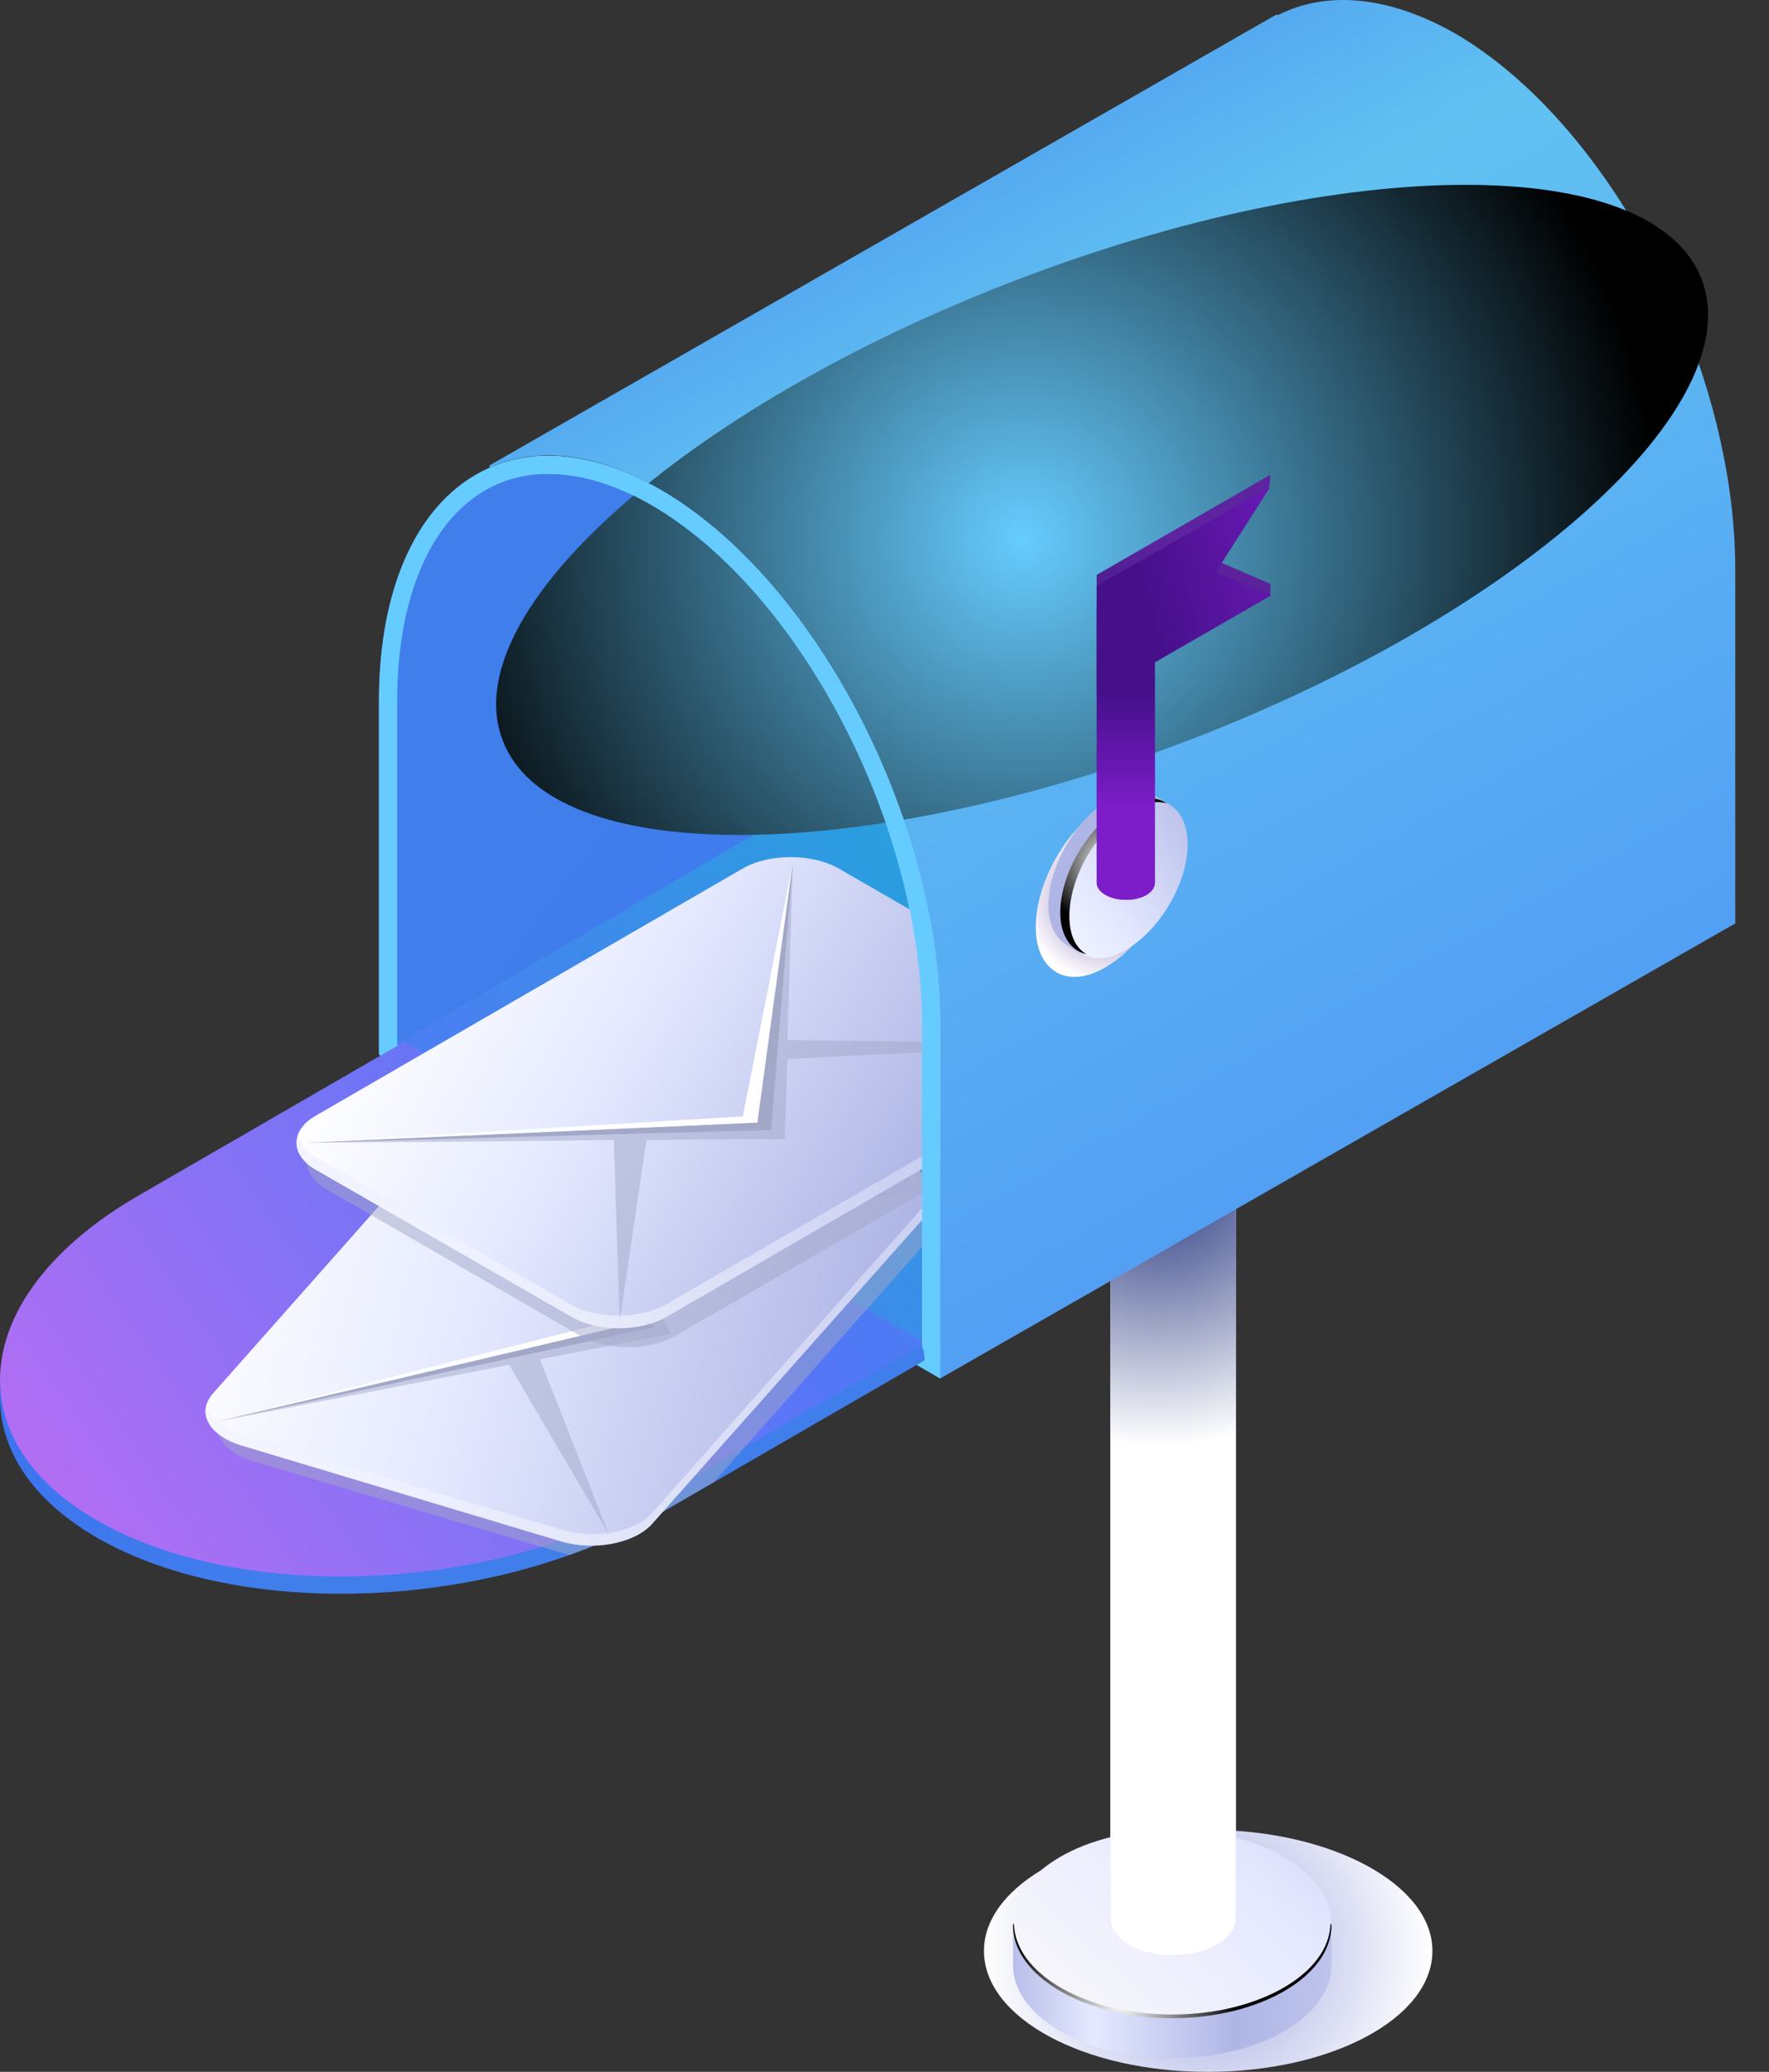 <svg width="41" height="48" viewBox="0 0 41 48" fill="none" xmlns="http://www.w3.org/2000/svg">
<rect x="0" y="0" width="41" height="48" fill="#333333" stroke="none"/>
<path style="mix-blend-mode:multiply" d="M33.199 45.196C33.199 46.756 30.858 48 27.991 48C25.124 48 22.805 46.756 22.805 45.196C22.805 43.657 25.124 42.392 27.991 42.392C30.858 42.392 33.199 43.657 33.199 45.196Z" fill="url(#paint0_radial_2407_36636)"/>
<path d="M30.858 44.522H23.479V45.533C23.479 46.714 25.144 47.684 27.168 47.684C29.192 47.684 30.858 46.714 30.858 45.533V44.522Z" fill="url(#paint1_linear_2407_36636)"/>
<path d="M23.479 44.542C23.479 45.723 25.144 46.671 27.168 46.671C29.192 46.671 30.858 45.723 30.858 44.542C30.858 43.361 29.192 42.392 27.168 42.392C25.144 42.392 23.479 43.361 23.479 44.542Z" fill="url(#paint2_linear_2407_36636)"/>
<path style="mix-blend-mode:color-dodge" d="M27.168 46.672C25.165 46.672 23.521 45.723 23.5 44.563C23.485 44.578 23.479 44.592 23.479 44.606C23.479 45.786 25.144 46.756 27.168 46.756C29.192 46.756 30.858 45.786 30.858 44.606C30.858 44.592 30.851 44.578 30.836 44.563C30.815 45.723 29.171 46.672 27.168 46.672Z" fill="url(#paint3_radial_2407_36636)"/>
<path d="M28.644 27.719H25.734V44.438C25.734 44.922 26.388 45.302 27.189 45.302C27.99 45.302 28.644 44.922 28.644 44.438V27.719Z" fill="url(#paint4_linear_2407_36636)"/>
<path style="mix-blend-mode:multiply" d="M28.644 27.719H25.734V44.438C25.734 44.922 26.388 45.302 27.189 45.302C27.99 45.302 28.644 44.922 28.644 44.438V27.719Z" fill="url(#paint5_radial_2407_36636)"/>
<path d="M21.791 31.935L8.783 24.43V16.249C8.783 11.463 11.693 9.271 15.298 11.337C18.882 13.403 21.791 18.969 21.791 23.755V31.935Z" fill="url(#paint6_linear_2407_36636)"/>
<path d="M8.783 24.429L28.348 12.96L21.791 31.935L8.783 24.429Z" fill="url(#paint7_linear_2407_36636)"/>
<path fill-rule="evenodd" clip-rule="evenodd" d="M21.791 23.755V31.935L8.783 24.43V16.249C8.783 11.463 11.693 9.271 15.298 11.337C18.882 13.403 21.791 18.969 21.791 23.755ZM21.37 23.755C21.37 19.117 18.545 13.698 15.087 11.695C14.244 11.21 13.443 10.979 12.705 10.979C10.575 10.979 9.205 13.045 9.205 16.249V24.198L21.37 31.218V23.755Z" fill="#66CCFF"/>
<path d="M2.248 35.624C-1.083 33.706 -0.661 30.354 3.176 28.14L9.374 24.556L21.391 31.113L21.433 31.513L15.235 35.097C11.377 37.311 5.579 37.543 2.248 35.624Z" fill="url(#paint8_linear_2407_36636)"/>
<path d="M2.248 35.223C-1.083 33.305 -0.661 29.953 3.176 27.718L9.374 24.134L21.433 31.112L15.235 34.696C11.377 36.91 5.579 37.142 2.248 35.223Z" fill="url(#paint9_linear_2407_36636)"/>
<g style="mix-blend-mode:multiply" opacity="0.5">
<path d="M15.235 35.098L16.542 34.339L21.75 28.457C22.15 28.014 21.834 27.466 21.075 27.234L13.675 25.041C12.916 24.81 11.967 24.978 11.588 25.421L5.2 32.631C4.799 33.074 5.115 33.622 5.874 33.854L13.19 36.026C13.907 35.773 14.603 35.456 15.235 35.098Z" fill="#A2A8C8"/>
</g>
<path d="M11.314 25.084L4.926 32.294C4.547 32.737 4.842 33.264 5.622 33.496L13.001 35.709C13.781 35.941 14.709 35.752 15.109 35.309L21.497 28.119C21.877 27.677 21.582 27.129 20.802 26.897L13.423 24.683C12.643 24.472 11.715 24.641 11.314 25.084Z" fill="url(#paint10_linear_2407_36636)"/>
<path opacity="0.5" d="M21.498 27.845L15.11 35.056C14.709 35.498 13.781 35.667 13.001 35.435L5.622 33.243C5.159 33.095 4.863 32.842 4.779 32.568C4.695 32.926 5.011 33.327 5.622 33.496L13.001 35.709C13.781 35.941 14.709 35.752 15.11 35.309L21.498 28.119C21.645 27.93 21.688 27.761 21.645 27.571C21.617 27.67 21.568 27.761 21.498 27.845Z" fill="url(#paint11_linear_2407_36636)"/>
<g style="mix-blend-mode:multiply" opacity="0.5">
<path d="M21.244 27.508L14.624 29.11L15.552 30.902C15.552 30.902 14.224 31.155 12.516 31.493L14.118 35.562C14.118 35.562 12.01 31.977 11.799 31.619C8.784 32.209 5.053 32.926 5.053 32.926L14.73 30.649C14.73 30.649 12.305 24.746 12.326 24.746L14.393 28.689C15.088 28.583 21.244 27.508 21.244 27.508Z" fill="#A2A8C8"/>
</g>
<path d="M5.053 32.926L14.73 30.649L12.326 24.746L14.329 30.565L5.053 32.926Z" fill="white"/>
<g style="mix-blend-mode:multiply">
<path d="M5.053 32.926L14.73 30.649L12.326 24.746L15.13 30.755L5.053 32.926Z" fill="#A2A8C8"/>
</g>
<g style="mix-blend-mode:multiply" opacity="0.5">
<path d="M17.471 20.55L7.562 26.264C6.951 26.622 6.951 27.191 7.562 27.55L13.444 30.944C14.056 31.302 15.046 31.302 15.658 30.944L25.567 25.23C26.178 24.872 26.178 24.303 25.567 23.944L19.664 20.55C19.052 20.192 18.061 20.192 17.471 20.55Z" fill="#A2A8C8"/>
</g>
<path d="M17.239 20.107L7.33 25.841C6.718 26.179 6.718 26.769 7.33 27.106L13.233 30.501C13.844 30.859 14.814 30.859 15.425 30.522L25.334 24.787C25.946 24.45 25.946 23.881 25.334 23.522L19.452 20.128C18.841 19.77 17.85 19.77 17.239 20.107Z" fill="url(#paint12_linear_2407_36636)"/>
<path opacity="0.5" d="M25.334 24.492L15.425 30.226C14.814 30.564 13.844 30.564 13.233 30.226L7.33 26.811C7.098 26.684 6.95 26.495 6.908 26.326C6.824 26.6 6.971 26.895 7.33 27.106L13.233 30.5C13.844 30.859 14.814 30.859 15.425 30.521L25.334 24.787C25.714 24.576 25.84 24.281 25.777 24.007C25.714 24.197 25.566 24.365 25.334 24.492Z" fill="url(#paint13_linear_2407_36636)"/>
<g style="mix-blend-mode:multiply" opacity="0.5">
<path d="M25.44 24.176L18.25 24.534L18.187 26.39C18.187 26.39 16.796 26.39 14.983 26.411L14.371 30.564C14.35 30.564 14.245 26.811 14.224 26.411C11.04 26.453 7.098 26.474 7.098 26.474L17.555 26.01C17.555 26.01 18.356 19.98 18.377 19.98L18.25 24.092C18.988 24.113 25.44 24.176 25.44 24.176Z" fill="#A2A8C8"/>
</g>
<path d="M7.098 26.474L17.555 26.01L18.377 19.98L17.217 25.863L7.098 26.474Z" fill="white"/>
<g style="mix-blend-mode:multiply">
<path d="M7.098 26.474L17.555 26.01L18.377 19.98L17.871 26.179L7.098 26.474Z" fill="#A2A8C8"/>
</g>
<path d="M33.724 0.774C32.164 -0.111 30.73 -0.217 29.613 0.353L29.592 0.332L11.334 10.789L11.355 10.831C12.451 10.346 13.801 10.473 15.298 11.337C18.882 13.403 21.791 18.969 21.791 23.755V31.935L40.218 21.393V13.192C40.218 8.406 37.308 2.862 33.724 0.774Z" fill="url(#paint14_linear_2407_36636)"/>
<path style="mix-blend-mode:screen" d="M39.439 6.467C40.556 9.398 35.264 14.183 27.59 17.135C19.916 20.066 12.769 20.087 11.652 17.156C10.513 14.226 15.826 9.461 23.5 6.509C31.174 3.558 38.3 3.536 39.439 6.467Z" fill="url(#paint15_radial_2407_36636)"/>
<path style="mix-blend-mode:multiply" d="M24.006 21.477C24.006 22.51 24.744 22.932 25.629 22.405C26.536 21.878 27.274 20.613 27.274 19.58C27.274 18.547 26.536 18.125 25.629 18.652C24.744 19.158 24.006 20.423 24.006 21.477Z" fill="url(#paint16_radial_2407_36636)"/>
<path d="M24.301 20.972C24.301 21.414 24.448 21.71 24.701 21.878C24.701 21.878 25.018 22.089 25.039 22.089C25.292 22.237 25.123 21.899 25.524 21.689C26.304 21.225 26.936 20.128 26.936 19.222C26.936 18.779 27.358 18.779 27.105 18.631C27.084 18.631 26.725 18.4 26.725 18.4C26.472 18.273 26.114 18.294 25.734 18.505C24.933 18.969 24.301 20.065 24.301 20.972Z" fill="#AFB6E5"/>
<path d="M24.68 21.204C24.68 22.089 25.312 22.469 26.092 22.005C26.872 21.562 27.526 20.466 27.526 19.559C27.526 18.653 26.872 18.294 26.092 18.737C25.312 19.201 24.68 20.297 24.68 21.204Z" fill="url(#paint17_linear_2407_36636)"/>
<path style="mix-blend-mode:color-dodge" d="M26.008 18.695C26.408 18.442 26.788 18.442 27.041 18.611C26.809 18.547 26.514 18.59 26.219 18.779C25.418 19.222 24.785 20.318 24.785 21.225C24.785 21.668 24.933 21.963 25.186 22.11C24.827 22.026 24.574 21.689 24.574 21.141C24.574 20.234 25.228 19.138 26.008 18.695Z" fill="url(#paint18_radial_2407_36636)"/>
<path d="M26.767 14.078H25.418V20.445C25.418 20.677 25.734 20.846 26.093 20.846C26.472 20.846 26.767 20.677 26.767 20.445V14.078Z" fill="url(#paint19_linear_2407_36636)"/>
<path d="M26.767 14.078H25.418V20.445C25.418 20.677 25.734 20.846 26.093 20.846C26.472 20.846 26.767 20.677 26.767 20.445V14.078Z" fill="url(#paint20_linear_2407_36636)"/>
<path d="M29.445 13.529V13.803L25.418 15.848V13.318L29.445 10.999L29.424 11.252L28.18 12.981L29.445 13.529Z" fill="url(#paint21_linear_2407_36636)"/>
<path d="M29.445 13.803L25.418 16.122V13.572L29.445 11.273L28.18 13.255L29.445 13.803Z" fill="url(#paint22_linear_2407_36636)"/>
<path d="M15.299 11.337C14.224 10.726 13.212 10.494 12.326 10.578L12.516 10.979C12.586 10.979 12.649 10.979 12.706 10.979C13.444 10.979 14.245 11.211 15.088 11.696C18.546 13.698 21.371 19.117 21.371 23.755V31.218L21.792 31.935V23.755C21.792 18.969 18.883 13.403 15.299 11.337Z" fill="#66CCFF"/>
<defs>
<radialGradient id="paint0_radial_2407_36636" cx="0" cy="0" r="1" gradientUnits="userSpaceOnUse" gradientTransform="translate(27.996 45.201) scale(5.197 5.197)">
<stop offset="0.192" stop-color="#AFB6E5"/>
<stop offset="1" stop-color="white"/>
</radialGradient>
<linearGradient id="paint1_linear_2407_36636" x1="23.523" y1="44.523" x2="30.766" y2="44.523" gradientUnits="userSpaceOnUse">
<stop stop-color="#B9BFEA"/>
<stop offset="0.248" stop-color="#E5E9FF"/>
<stop offset="0.702" stop-color="#AFB6E5"/>
<stop offset="1" stop-color="#BDC3EC"/>
</linearGradient>
<linearGradient id="paint2_linear_2407_36636" x1="31.385" y1="36.534" x2="23.352" y2="45.147" gradientUnits="userSpaceOnUse">
<stop stop-color="#AFB6E5"/>
<stop offset="0.581" stop-color="#E5E9FF"/>
<stop offset="1" stop-color="#F7F6FB"/>
</linearGradient>
<radialGradient id="paint3_radial_2407_36636" cx="0" cy="0" r="1" gradientUnits="userSpaceOnUse" gradientTransform="translate(25.987 46.385) scale(2.714 2.714)">
<stop stop-color="white"/>
<stop offset="1"/>
</radialGradient>
<linearGradient id="paint4_linear_2407_36636" x1="25.754" y1="27.721" x2="28.62" y2="27.721" gradientUnits="userSpaceOnUse">
<stop stop-color="#B9BFEA"/>
<stop offset="0.248" stop-color="#E5E9FF"/>
<stop offset="0.702" stop-color="#AFB6E5"/>
<stop offset="1" stop-color="#BDC3EC"/>
</linearGradient>
<radialGradient id="paint5_radial_2407_36636" cx="0" cy="0" r="1" gradientUnits="userSpaceOnUse" gradientTransform="translate(26.817 27.12) scale(6.835 6.835)">
<stop offset="0.182" stop-color="#4D5A96"/>
<stop offset="0.934" stop-color="white"/>
</radialGradient>
<linearGradient id="paint6_linear_2407_36636" x1="24.122" y1="4.175" x2="53.79" y2="25.796" gradientUnits="userSpaceOnUse">
<stop stop-color="#407EEC"/>
<stop offset="1" stop-color="#3863F5"/>
</linearGradient>
<linearGradient id="paint7_linear_2407_36636" x1="41.022" y1="22.768" x2="2.919" y2="49.173" gradientUnits="userSpaceOnUse">
<stop stop-color="#00C7C5"/>
<stop offset="0.631" stop-color="#5277F7"/>
<stop offset="1" stop-color="#BB6DF3"/>
</linearGradient>
<linearGradient id="paint8_linear_2407_36636" x1="5.724" y1="37.639" x2="-10.37" y2="28.348" gradientUnits="userSpaceOnUse">
<stop stop-color="#407EEC"/>
<stop offset="1" stop-color="#3863F5"/>
</linearGradient>
<linearGradient id="paint9_linear_2407_36636" x1="45.647" y1="15.023" x2="4.928" y2="42.943" gradientUnits="userSpaceOnUse">
<stop stop-color="#00C7C5"/>
<stop offset="0.631" stop-color="#5277F7"/>
<stop offset="1" stop-color="#BB6DF3"/>
</linearGradient>
<linearGradient id="paint10_linear_2407_36636" x1="19.267" y1="35.113" x2="3.932" y2="31.05" gradientUnits="userSpaceOnUse">
<stop stop-color="#AFB6E5"/>
<stop offset="0.581" stop-color="#E5E9FF"/>
<stop offset="1" stop-color="white"/>
</linearGradient>
<linearGradient id="paint11_linear_2407_36636" x1="13.062" y1="15.578" x2="16.865" y2="36.719" gradientUnits="userSpaceOnUse">
<stop stop-color="#AFB6E5"/>
<stop offset="0.581" stop-color="#E5E9FF"/>
<stop offset="1" stop-color="white"/>
</linearGradient>
<linearGradient id="paint12_linear_2407_36636" x1="19.094" y1="31.08" x2="7.765" y2="24.54" gradientUnits="userSpaceOnUse">
<stop stop-color="#AFB6E5"/>
<stop offset="0.581" stop-color="#E5E9FF"/>
<stop offset="1" stop-color="white"/>
</linearGradient>
<linearGradient id="paint13_linear_2407_36636" x1="18.039" y1="21.835" x2="17.547" y2="30.699" gradientUnits="userSpaceOnUse">
<stop stop-color="#AFB6E5"/>
<stop offset="0.581" stop-color="#E5E9FF"/>
<stop offset="1" stop-color="white"/>
</linearGradient>
<linearGradient id="paint14_linear_2407_36636" x1="36.588" y1="-12.348" x2="68.309" y2="44.939" gradientUnits="userSpaceOnUse">
<stop stop-color="#407EEC"/>
<stop offset="0.182" stop-color="#61C2F2"/>
<stop offset="1" stop-color="#3863F5"/>
</linearGradient>
<radialGradient id="paint15_radial_2407_36636" cx="0" cy="0" r="1" gradientUnits="userSpaceOnUse" gradientTransform="translate(23.722 12.485) rotate(-21.027) scale(14.694 14.695)">
<stop stop-color="#66CCFF"/>
<stop offset="1"/>
</radialGradient>
<radialGradient id="paint16_radial_2407_36636" cx="0" cy="0" r="1" gradientUnits="userSpaceOnUse" gradientTransform="translate(25.638 20.859) rotate(180) scale(1.886 1.886)">
<stop stop-color="#8770B8"/>
<stop offset="1" stop-color="white"/>
</radialGradient>
<linearGradient id="paint17_linear_2407_36636" x1="26.87" y1="16.411" x2="21.646" y2="19.985" gradientUnits="userSpaceOnUse">
<stop stop-color="#AFB6E5"/>
<stop offset="0.581" stop-color="#E5E9FF"/>
<stop offset="1" stop-color="white"/>
</linearGradient>
<radialGradient id="paint18_radial_2407_36636" cx="0" cy="0" r="1" gradientUnits="userSpaceOnUse" gradientTransform="translate(25.723 19.983) rotate(180) scale(1.549 1.549)">
<stop stop-color="white"/>
<stop offset="1"/>
</radialGradient>
<linearGradient id="paint19_linear_2407_36636" x1="25.427" y1="14.071" x2="26.772" y2="14.071" gradientUnits="userSpaceOnUse">
<stop stop-color="#3B3ABA"/>
<stop offset="0.227" stop-color="#6152E3"/>
<stop offset="0.399" stop-color="#4528C9"/>
<stop offset="0.626" stop-color="#3F1982"/>
<stop offset="0.869" stop-color="#5E239E"/>
<stop offset="1" stop-color="#491C8B"/>
</linearGradient>
<linearGradient id="paint20_linear_2407_36636" x1="43.146" y1="15.788" x2="43.146" y2="18.686" gradientUnits="userSpaceOnUse">
<stop offset="0.096" stop-color="#45108A"/>
<stop offset="1" stop-color="#7C1DC9"/>
</linearGradient>
<linearGradient id="paint21_linear_2407_36636" x1="23.266" y1="14.551" x2="24.319" y2="11.532" gradientUnits="userSpaceOnUse">
<stop offset="0.081" stop-color="#3F1982"/>
<stop offset="1" stop-color="#5E239E"/>
</linearGradient>
<linearGradient id="paint22_linear_2407_36636" x1="25.113" y1="11.098" x2="30.908" y2="9.529" gradientUnits="userSpaceOnUse">
<stop offset="0.096" stop-color="#45108A"/>
<stop offset="1" stop-color="#7C1DC9"/>
</linearGradient>
</defs>
</svg>
